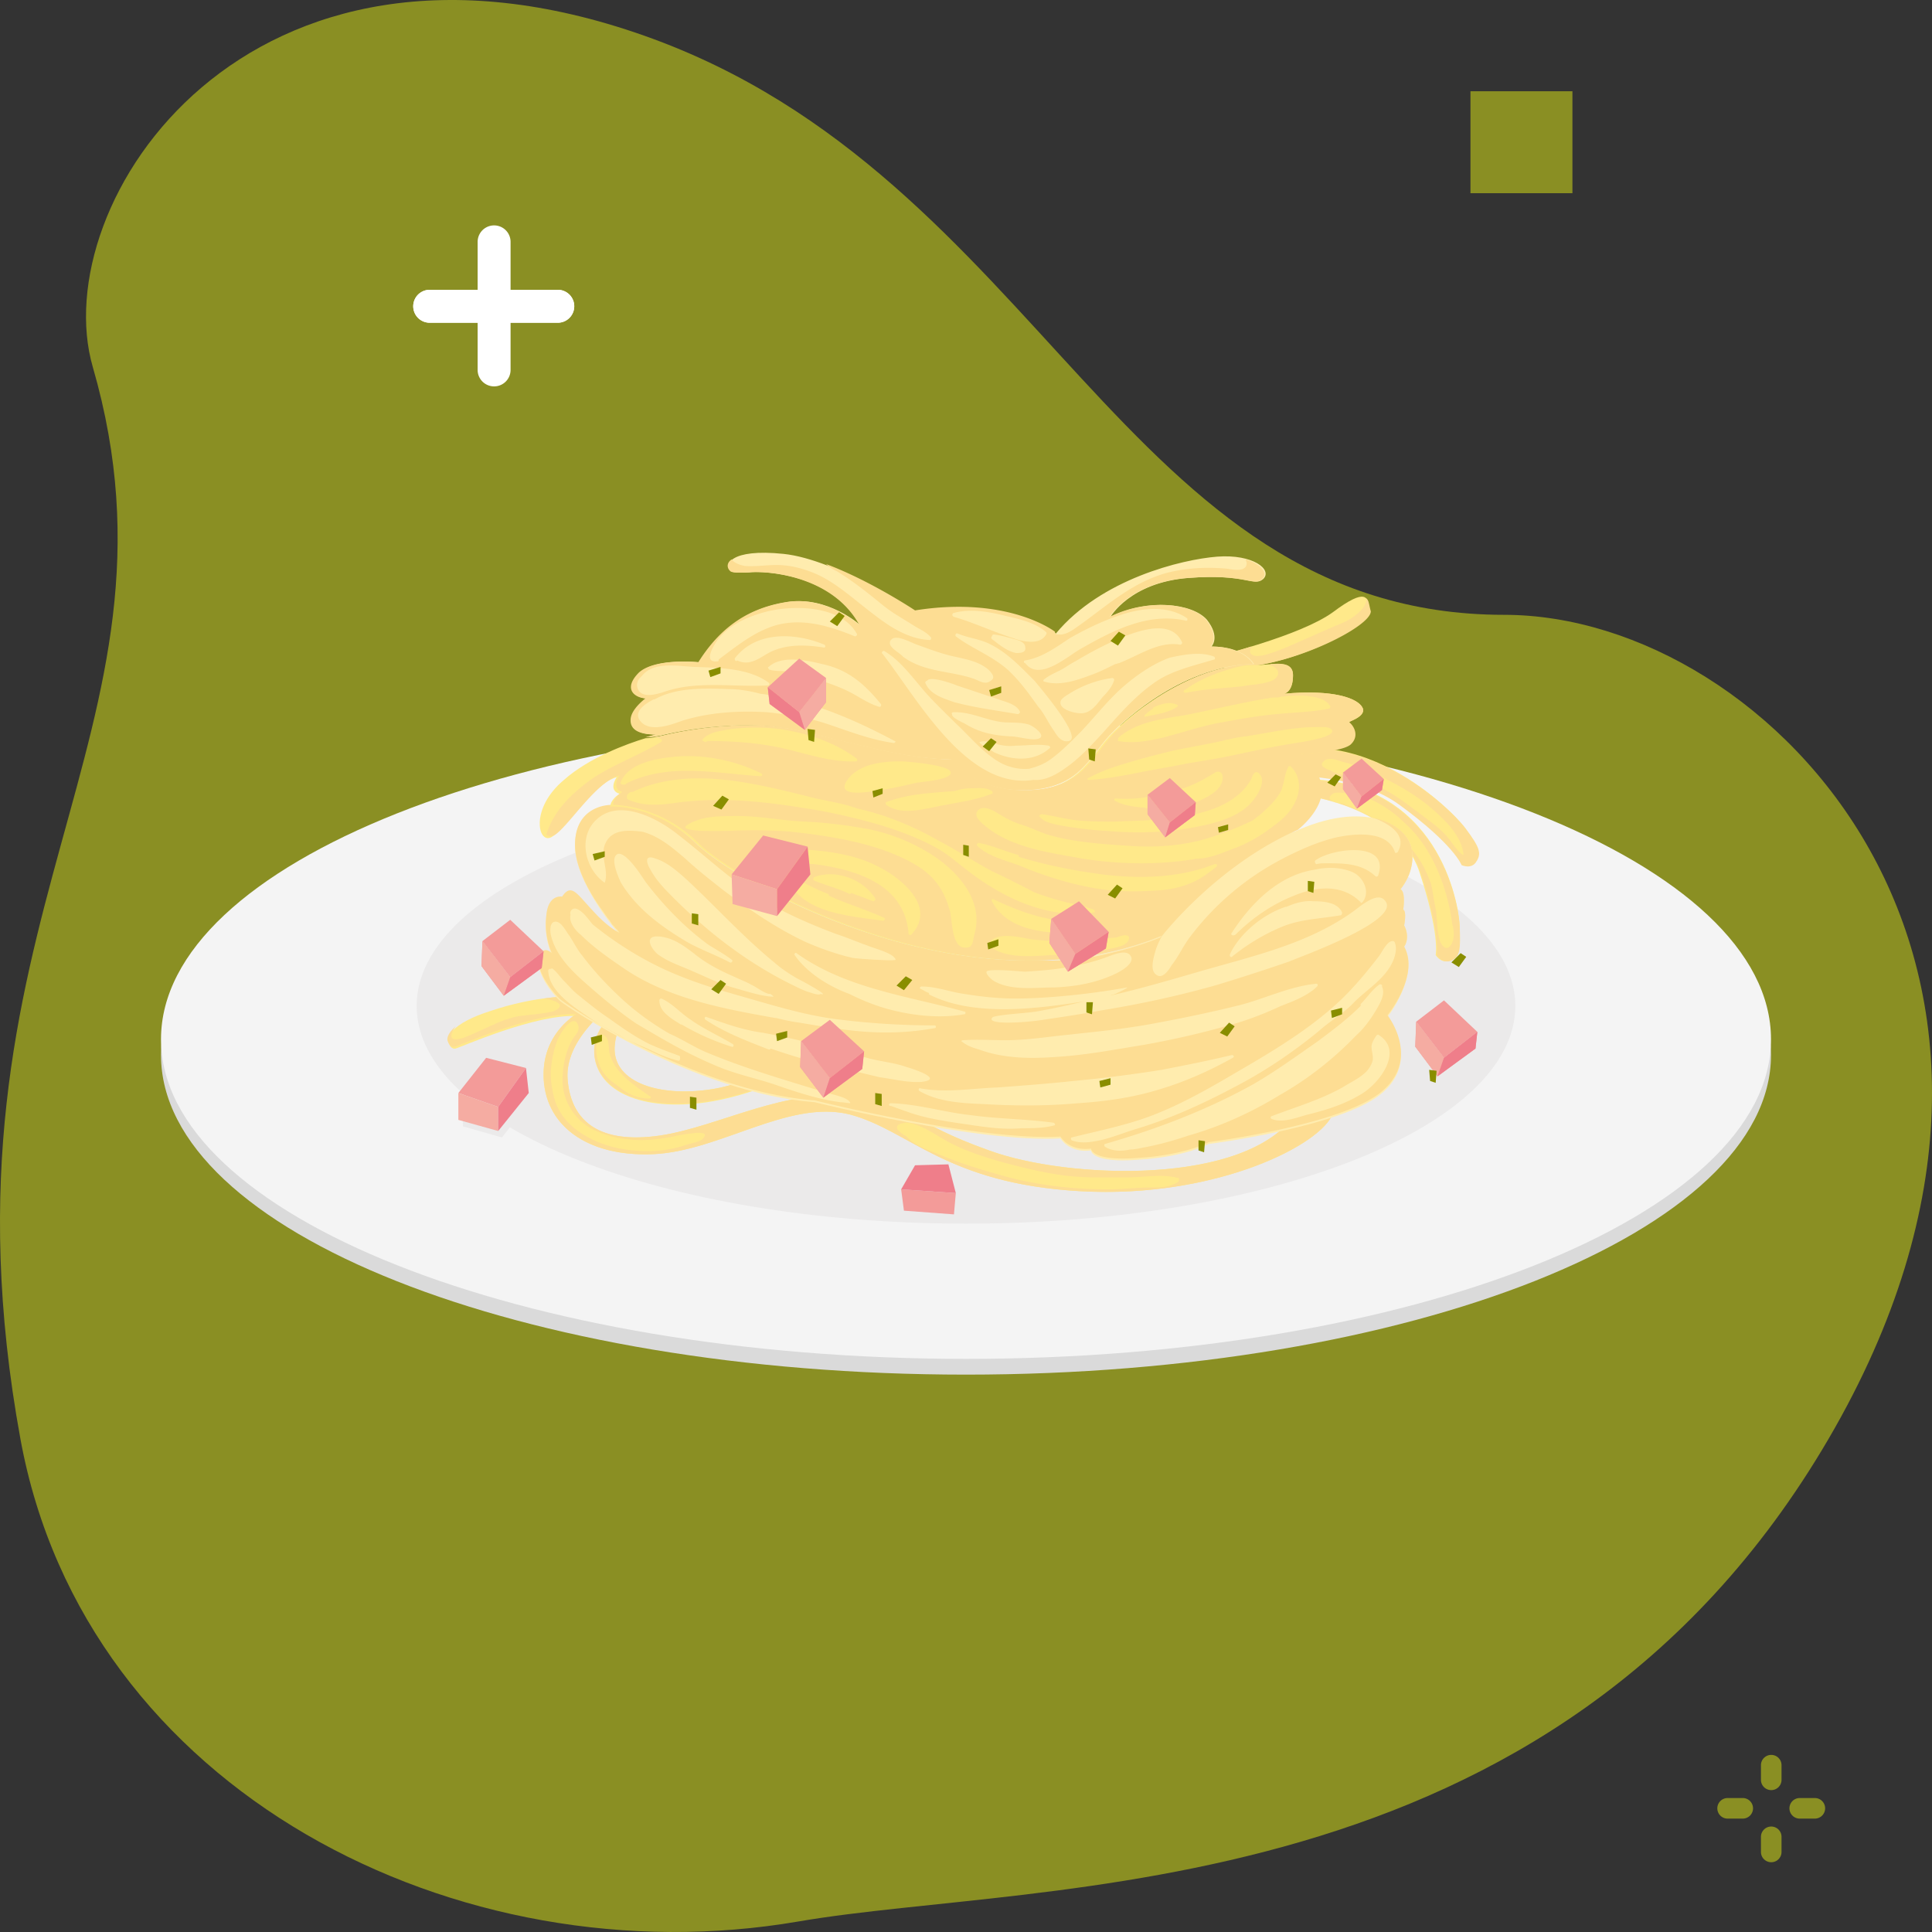<svg width="360" height="360" fill="none" xmlns="http://www.w3.org/2000/svg"><rect width="100%" height="100%" fill="#333333" stroke="none"/><path fill="#8A8F23" d="M274 17h19v19h-19zM17.293 68.397C37.04 136.63-13.904 171.255 3.807 268.133c12.02 65.746 81.68 100.793 144.977 89.905 45.585-7.841 140.511-1.944 191.927-89.905 51.416-87.962-10.776-153.569-60.437-153.569-70.803 0-85.974-81.644-160.148-107.886C45.952-19.565 8.481 37.945 17.293 68.397z"/><path d="M330 196.591c0 32.797-67.146 59.551-150 59.551S30 229.56 30 196.591c0-32.796 67.146-59.551 150-59.551 82.854.173 150 26.755 150 59.551z" fill="#DADADA"/><path d="M330 193.657c0 32.796-67.146 59.551-150 59.551S30 226.453 30 193.657c0-32.797 67.146-59.552 150-59.552s150 26.755 150 59.552z" fill="#F4F4F4"/><path d="M282.359 187.443c0 22.439-45.743 40.564-102.359 40.564-56.445 0-102.36-18.125-102.36-40.564 0-22.44 45.743-40.564 102.36-40.564 56.616 0 102.359 18.297 102.359 40.564z" fill="#EBEAEA"/><path d="M261.3 187.616c-3.452 1.726-6.904 3.279-10.357 4.315-7.767 2.416-16.053 3.279-24.338 3.452-8.285.173-16.743 0-25.029 0-9.148 0-18.124-.345-27.1-1.208-15.362-1.381-30.552-5.006-45.052-10.357-8.803-3.28-18.642-7.768-25.028-15.017-.691.345-1.554 1.035-1.899 3.279-.518 4.143 1.036 7.078 1.036 7.078s-.864-.864-1.554-.518v-.346l-6.214-5.696-5.351 3.97v4.661l4.143 5.351 6.559-4.833c.518 1.898 1.899 3.797 2.934 5.005-2.244.173-6.559.864-11.737 2.417-4.488 1.381-6.732 2.934-7.595 4.143l-.173.172s0 .173-.172.173c0 0 0 .173-.173.173-.173.172-.173.345-.173.517v1.036s.346 1.036 1.209.863c.863-.172 14.326-6.214 22.094-6.041-2.417 1.898-5.524 5.351-5.524 10.874 0 9.321 7.941 15.363 20.369 14.845 12.428-.518 25.201-10.184 36.593-7.422 11.22 2.934 17.952 12.945 43.153 14.326 23.476 1.209 42.463-7.422 46.261-13.291 3.797-1.208 7.249-2.762 9.493-4.488 7.595-6.214 1.208-14.326 1.208-14.326s1.381-1.036 2.417-3.107zm-146.03 8.112c0-.518.173-.863.173-1.208 5.523 3.107 12.946 6.559 20.886 8.976-1.036.345-2.072.518-3.107.69-10.184 1.381-18.815-1.553-17.952-8.458zm8.458 17.089c-10.874 1.553-16.398-2.417-17.088-10.357-.346-4.143 2.071-7.94 4.487-10.529.518.345 1.036.518 1.554.863-.345.518-.518.863-.69 1.381l-1.209.345.173 1.208.518-.172c-.173.69-.173 1.553 0 2.416.69 5.696 7.422 9.494 17.779 8.803v.691l1.208.345v-1.208c.69 0 1.208-.173 1.899-.173 1.553-.172 2.934-.518 4.315-.863 0 .518.345.518.691.518.863-.173 1.553-.69 2.071-1.381.345 0 .518-.173.863-.173a61.703 61.703 0 007.767 1.554c-8.458 1.899-16.916 5.696-24.338 6.732zm61.45 2.934c-4.833-1.726-7.94-3.107-10.184-4.315 8.285 1.381 16.916 2.417 23.303 2.071 0 0 1.553 2.762 5.696 2.244 0 0 0 2.417 8.803 1.726 5.524-.345 9.321-1.38 11.392-2.071v.173l1.209.345v-1.036c.345-.172.518-.345.518-.345s5.868-.69 12.773-2.244c-12.428 9.666-40.564 8.113-53.51 3.452z" fill="#EBEAEA"/><path d="M171.368 218.34l-2.589 4.488.346 3.797 9.321.863.345-3.97-1.381-5.351-6.042.173zm-80.091-20.195l-5.178 6.731.172 5.006 7.25 2.072 5.696-7.25-.345-4.488-7.595-2.071zm173.302-6.56v4.661l3.28 4.315h-.691v1.899l1.209.518v-1.726l.345.517 6.904-5.178.518-3.28-6.214-5.696-5.351 3.97zm9.322-12.255l-1.036-.69-1.726 1.726.518.345c.863-.345 1.553-.863 2.244-1.381z" fill="#EBEAEA"/><path d="M226.26 122.368s15.881-3.797 22.095-8.285c6.214-4.661 6.732-2.934 6.732-.173 0 2.762-13.292 9.667-23.476 10.357-10.184.863-5.351-1.899-5.351-1.899zm17.088 25.892s16.916 2.072 21.059 13.982c3.97 11.91 3.107 15.708 3.107 15.708s1.036 1.726 2.762 1.035c1.726-.69 1.726-1.898 1.726-6.386-.173-4.316-3.97-27.1-28.826-27.446l.172 3.107z" fill="#FFE98A"/><path d="M232.474 144.635s18.297-2.244 28.309 5.178c10.184 7.423 11.565 11.22 11.565 11.22s1.898.863 2.761-.69c.863-1.554.346-2.589-2.244-6.214-2.589-3.453-22.784-23.821-43.498-10.012l3.107.518z" fill="#FFE98A"/><path d="M254.569 111.493c.172 1.036-.691 2.072-1.726 2.935-1.209 1.035-2.762 1.726-4.143 2.244-2.417 1.035-4.661 2.071-7.077 3.107-1.899.863-3.97 1.726-5.869 2.244-.863.172-2.244.517-2.762-.346-.172-.345 0-.69.173-1.208a101.427 101.427 0 01-6.732 1.899s-4.833 2.589 5.524 1.898c10.184-.863 23.475-7.594 23.475-10.356-.345-1.209-.345-2.072-.863-2.417zm17.434 61.278c-.173-4.316-3.97-27.101-28.826-27.446l.345 2.935s16.916 2.071 21.059 13.981c3.97 11.91 3.107 15.708 3.107 15.708s1.035 1.726 2.761 1.036c1.554-.691 1.727-1.899 1.554-6.214zm-1.899 3.624c-.69.691-1.381-.172-1.726-.863-.69-2.071-.518-4.142-.863-6.214-.345-1.553-.518-3.107-.863-4.66-.863-2.244-1.899-4.488-3.452-6.214-3.452-4.143-7.94-6.732-12.774-8.631-.69-.172-1.726-.172-2.416-.69-.691-.518.173-1.209.69-1.381 1.381-.173 2.935.172 4.143.518 1.036.172 2.244.517 3.28 1.035a21.487 21.487 0 015.523 3.97c5.351 4.661 8.113 12.428 8.976 18.988.345 1.035.518 3.107-.518 4.142z" fill="#FDDD93"/><path d="M273.038 154.302c-2.589-3.453-22.785-23.821-43.498-10.012l2.934.518s18.297-2.244 28.309 5.178c10.184 7.423 11.565 11.22 11.565 11.22s1.899.863 2.762-.69c1.035-1.554.517-2.762-2.072-6.214zm-.69 4.833c-1.036-.863-1.726-2.072-2.589-3.107-1.036-1.209-2.244-2.244-3.453-3.107-2.761-2.072-5.523-4.316-8.458-5.869-2.416-1.208-4.833-2.071-7.422-2.589-.69-.173-1.726-.346-2.416-.863-1.209-.346-2.244-1.036-1.381-1.727.863-.863 2.244-.345 3.279 0 2.072.518 3.97 1.209 5.869 2.072 3.97 1.899 7.94 3.97 11.22 6.904 2.416 2.072 5.351 5.006 5.696 8.286.173.172-.173.172-.345 0z" fill="#FDDD93"/><path d="M110.783 196.937c.863 6.387 8.63 10.184 20.886 8.458 6.732-1.036 13.291-3.625 17.606-5.869l-4.143-1.208c-3.452 1.899-7.94 3.97-12.6 4.66-10.184 1.554-18.815-1.553-17.952-8.458.173-1.898 1.036-3.624 1.899-5.005l-2.071-.691c-1.899 1.554-4.143 4.143-3.625 8.113z" fill="#FFE98A"/><path d="M241.45 207.466c-9.148 13.636-42.635 12.255-57.134 6.904-15.018-5.351-12.774-7.767-25.029-9.839-12.083-2.244-25.547 5.524-36.421 7.077-10.875 1.554-16.399-2.416-17.089-10.356-.518-5.697 4.143-10.53 6.904-12.946l-2.934-.691s-8.458 3.28-8.458 12.601c0 9.321 7.94 15.362 20.368 14.845 12.428-.518 25.202-10.185 36.594-7.423 11.22 2.935 17.952 12.946 43.153 14.327 25.029 1.381 44.879-8.631 46.951-14.499h-6.905z" fill="#FFE98A"/><path d="M105.259 185.717s-5.869 0-13.636 2.589c-7.768 2.417-8.631 5.178-7.94 6.214 0 0 .345 1.036 1.208.863.863-.173 15.017-6.559 22.784-6.041 0 0 1.899.345 1.899-.863-.172-1.209-4.315-2.762-4.315-2.762z" fill="#FFE98A"/><path d="M145.132 198.318c-3.452 1.899-7.94 3.97-12.6 4.66-10.184 1.554-18.815-1.553-17.952-8.458.173-1.898 1.036-3.624 1.899-5.005l-2.072-.691c-1.726 1.381-3.97 4.143-3.624 7.94.863 6.387 8.63 10.184 20.886 8.458 6.732-1.035 13.291-3.624 17.606-5.868l-4.143-1.036zm-24.165 6.387c-2.244 0-4.143-.864-5.869-2.417-.863-.518-1.726-1.208-2.417-2.071-1.381-1.727-2.071-4.834-1.208-6.905.345-.69.863-.69 1.381-.172.69.69.518 2.071.69 2.934.863 3.797 4.488 6.041 7.423 8.113.518.172.345.518 0 .518z" fill="#FDDD93"/><path d="M241.45 207.466c-9.148 13.636-42.635 12.255-57.134 6.904-15.018-5.351-12.774-7.767-25.029-9.839-12.083-2.244-25.547 5.524-36.421 7.077-10.875 1.554-16.399-2.416-17.089-10.356-.518-5.697 4.143-10.53 6.904-12.946l-2.934-.691s-8.458 3.28-8.458 12.601c0 9.321 7.94 15.362 20.368 14.845 12.428-.518 25.202-10.185 36.594-7.423 11.22 2.935 17.952 12.946 43.153 14.327 25.029 1.381 44.879-8.631 46.951-14.499h-6.905zm-110.126 4.142c0 .173-.173.173-.173.346-.518.863-2.417 1.035-3.28 1.38a22.898 22.898 0 01-9.666 1.036c-5.696-.345-13.118-3.452-14.845-9.494-.517-1.726-.863-3.97-.69-5.696.173-1.898.518-3.625 1.208-5.351.173-.69 2.762-5.178 3.798-2.934.345.69 0 1.553-.518 2.071-1.899 2.589-2.589 6.732-2.244 9.666.518 3.625 2.934 6.732 6.214 8.113a18.372 18.372 0 006.041 1.554c2.762.345 5.524 0 8.286-.518 1.381-.345 2.762-.518 4.315-.691.691 0 1.726 0 1.554.518zm88.204 8.631c-1.553 1.036-3.452 1.036-5.178 1.036-2.589 0-5.178.345-7.767.345-6.387 0-12.601-.691-18.643-2.244-4.488-1.208-8.975-2.589-13.118-4.315-1.554-.691-4.488-1.554-5.869-3.28-.69-.345-1.381-.863-1.726-1.381-.518-1.036 1.381-1.208 1.899-1.208 2.416.345 4.66 1.898 6.732 3.107 3.279 1.899 6.904 3.107 10.529 4.142 3.797 1.036 7.94 2.072 11.91 2.59 3.97.517 7.94.345 11.91.345 3.107 0 6.387-.691 9.494.172 0 .173 0 .518-.173.691z" fill="#FDDD93"/><path d="M105.259 185.717s-1.554 0-3.97.345c1.035.173 2.071.345 2.762.863.863.691-.518 1.381-1.036 1.554-1.554.345-3.28.517-4.833.69-2.417.173-4.316.863-6.56 1.899-1.208.518-2.589 1.208-3.797 1.726-.863.345-1.899.863-2.934.863-1.209 0-.863-1.208 0-2.417-1.554 1.381-1.727 2.417-1.381 2.935 0 0 .345 1.035 1.208.863.863-.173 15.017-6.559 22.785-6.042 0 0 1.899.346 1.899-.863 0-.863-4.143-2.416-4.143-2.416z" fill="#FDDD93"/><path d="M261.645 176.396s1.208-1.554 0-3.97c0 0 .518-2.59-.173-2.935 0 0 .518-3.28-.518-3.797 0 0 2.935-3.28 2.072-7.595-.863-4.316-8.631-9.321-22.267-2.935 0 0 .172-.172.518-.345-15.018 6.559-25.202 19.678-25.202 19.678-35.903 14.845-79.401-10.012-86.478-17.261-7.25-7.25-15.881-7.077-15.881-7.077s-6.386 0-6.559 7.077c-.345 7.077 8.285 16.916 8.285 16.916s-2.071-.863-5.005-4.143c-2.935-3.107-3.97-5.178-5.697-2.589 0 0-2.589-.518-2.934 3.452-.518 3.97 1.036 7.077 1.036 7.077s-1.726-1.726-2.417.863c-.518 2.762 2.762 6.559 3.798 7.595 1.035 1.036 25.201 17.261 47.641 18.987 0 0 30.379 7.595 45.742 6.732 0 0 1.553 2.762 5.696 2.244 0 0 0 2.417 8.803 1.726 8.803-.517 13.119-2.934 13.119-2.934s24.511-3.107 32.106-9.321c7.595-6.214 1.208-14.327 1.208-14.327s6.041-7.767 3.107-13.118z" fill="#FFECAE"/><path d="M261.645 176.395s1.208-1.553 0-3.97c0 0 .518-2.589-.173-2.934 0 0 .518-3.28-.518-3.798 0 0 2.935-3.279 2.072-7.595-.518-2.416-2.935-4.833-7.077-5.696 2.762 1.036 6.386 3.107 4.488 6.387-.173.173-.518.173-.518 0-1.381-4.143-7.595-3.452-10.875-2.762-3.625.863-7.077 2.417-10.356 4.143a50.93 50.93 0 00-16.744 14.154c-1.381 1.726-2.244 3.797-3.625 5.524-.518.863-1.726 2.761-2.934 1.726-1.208-.863-.345-3.453 0-4.661.345-1.035.863-2.071 1.381-2.934-.345.345-.518.69-.518.69-4.661 1.899-9.494 3.107-14.327 3.97-.345 0-.69.173-1.036.173h-.517c-.346 0-.691 0-.863.173h-6.732c-29.517.345-57.48-16.226-63.176-21.922-7.25-7.25-15.881-7.077-15.881-7.077s-6.386 0-6.559 7.077c-.173 4.315 2.762 9.493 5.351 12.946.518.863 1.208 1.553 1.554 2.244l.172.172.173.173.172.173s0 .172.173.172c0 0 0 .173.173.173.345.518.517.69.517.69s-2.071-.863-5.005-4.143c-2.935-3.107-3.97-5.178-5.697-2.589 0 0-2.589-.518-2.934 3.453-.518 3.97 1.036 7.077 1.036 7.077s-1.726-1.726-2.417.863c-.518 2.762 2.762 6.559 3.798 7.595 1.035 1.035 25.201 17.261 47.641 18.987 0 0 30.379 7.595 45.742 6.732 0 0 1.553 2.762 5.696 2.244 0 0 0 2.416 8.803 1.726 8.803-.518 13.119-2.934 13.119-2.934s24.511-3.107 32.106-9.322c7.595-6.214 1.208-14.326 1.208-14.326s6.041-7.423 3.107-12.774zm-16.571-16.053c2.935-2.244 13.982-3.797 11.738 2.762 0 .173-.345.345-.518.173-2.589-2.417-5.869-2.417-9.148-2.417-.691 0-1.209 0-1.899.173-.173-.173-.345-.518-.173-.691zm-15.535 13.464c3.452-5.351 8.631-10.702 15.363-11.737 2.244-.518 4.66-.518 6.904.345 2.244.863 3.625 3.797 2.071 5.696-.172.173-.345.173-.345 0-3.452-3.452-8.285-2.934-12.428-1.208-3.97 1.553-7.767 4.142-10.874 7.249-.518.346-1.036 0-.691-.345zm-.345 3.97c1.899-3.97 6.214-7.422 10.357-8.803h.172c1.554-.69 3.28-1.208 5.006-1.036 1.899 0 4.488.173 5.351 2.072 0 .172 0 .345-.173.518-3.797.69-7.595.69-11.219 2.244-3.28 1.38-6.387 3.279-9.149 5.523-.173.173-.518-.173-.345-.518zm-45.052 3.107c1.381-.345 6.387.173 6.905.173 2.589-.173 5.351-.345 7.94-.863a38.25 38.25 0 006.386-1.554c1.209-.345 4.143-1.898 5.179-.69 1.208 1.381-1.554 2.934-2.589 3.452-3.625 1.726-7.423 2.417-11.393 2.589-3.625 0-8.113.691-11.392-1.208-.345-.173-2.072-1.726-1.036-1.899zm-12.428 2.935c2.762 0 5.351 1.035 7.94 1.381 3.107.517 6.387.863 9.494.863 6.041 0 14.327-.863 20.886-2.072.345 0-2.417 1.381-2.762 1.381-.173 0-.345.173-.518.173 5.351-1.208 10.702-2.762 16.053-4.315 10.012-2.935 20.714-5.179 29.344-11.393 1.209-.863 4.488-3.797 5.869-2.071 3.452 3.625-15.362 10.356-17.779 11.392-4.488 1.554-8.803 2.935-13.291 4.315-7.25 2.072-14.5 3.625-21.922 4.834-3.625.69-7.25 1.208-10.702 1.726-3.107.518-11.047 1.035-9.321-.518 1.554-.518 6.042-.691 8.113-1.036 3.107-.518 6.041-1.208 8.976-1.899-8.803 1.381-20.541 2.935-28.826-1.208-.173 0-.173-.172-.173-.345-.518-.173-1.036-.518-1.726-.863 0 .173 0-.345.345-.345zm-46.951-17.262c-1.38-1.38-2.589-2.761-3.452-4.315-.863-1.381-1.381-3.107.863-2.244 2.244.691 4.316 2.589 6.042 4.143 5.351 5.006 10.356 10.529 16.053 15.19 1.381 1.208 2.934 2.244 4.488 3.107 1.38.69 6.041 3.279 4.142 2.762-.345.345-1.553-.173-2.244-.346-1.035-.345-2.071-.863-3.107-1.381-8.458-4.142-16.225-10.184-22.785-16.916zm19.333 19.16c-2.071 0-5.696-1.208-7.595-1.726-2.416-.69-4.833-1.898-7.25-2.934-2.244-1.036-4.66-1.726-6.731-3.28-1.209-1.035-2.59-3.452.172-3.279 2.935.172 5.179 2.071 7.422 3.797 2.072 1.554 4.488 2.762 6.905 3.798 1.036.517 2.071.863 2.934 1.38.863.346 2.59 1.727 3.453 1.727 0-.173.863.517.69.517zm3.97-7.767c-.172-.173.173-.518.345-.345 9.149 6.559 20.541 7.94 31.243 10.874.345 0 .345.518 0 .518-4.833.863-10.357.173-15.017-1.208-2.244-.691-4.315-1.554-6.387-2.589-3.797-1.381-7.94-3.97-10.184-7.25zm31.416 15.88c2.589-.172 5.351 0 7.94 0 2.934 0 5.696-.345 8.63-.69 6.042-.691 12.083-1.209 17.952-2.244 5.696-1.036 11.565-2.244 17.089-3.625 4.66-1.208 9.148-3.452 14.154-3.97.345 0 .345.345.172.518-1.726 1.726-4.488 2.761-6.731 3.625-2.59 1.208-5.179 2.244-7.941 3.107a162.176 162.176 0 01-17.606 4.142c-5.351.863-10.702 1.899-16.226 2.244-4.833.345-9.839.345-14.499-1.381-1.208-.345-2.244-.69-3.28-1.553-.172.172 0-.173.346-.173zm-66.629-36.766c-1.208 2.416.691 5.006-.172 7.422-3.625-2.416-5.179-8.63-1.381-11.91 4.315-3.798 11.392 0 15.017 2.934 6.041 4.661 10.875 9.494 17.434 13.119 3.797 2.071 7.767 3.797 11.91 5.351 2.071.69 4.143 1.553 6.041 2.244 1.209.518 4.834 1.381 5.179 2.589.172.345-7.422-.173-8.113-.345-2.934-.691-5.869-1.726-8.631-2.935-5.523-2.589-10.529-6.041-15.362-9.666-2.417-1.899-4.833-3.797-7.077-5.869-2.417-2.071-4.833-4.142-7.94-5.006-2.589-.345-5.696-.517-6.905 2.072zm2.244 2.071s.173 0 0 0c1.554-.518 4.488 4.143 5.179 5.179 3.279 4.315 7.249 8.458 11.737 11.737 1.381.863 2.935 1.726 4.315 2.762.346.173.001.69-.345.518-2.589-1.381-5.523-2.417-7.94-3.798-4.66-2.761-9.494-6.214-12.428-11.219-.345-.864-2.071-4.488-.518-5.179zm-7.767 10.184c1.208.345 2.244 1.899 3.107 2.935 3.625 2.934 7.595 5.523 11.737 7.595 5.179 2.589 10.702 4.315 16.226 5.868 6.041 1.727 12.083 3.625 18.469 4.316 5.697.69 11.393 1.035 17.262 1.035.345 0 .345.518 0 .518-9.667 1.726-16.916.345-25.202-1.035-1.381-.173-2.934-.518-4.315-.863h-.173c-9.666-1.727-20.023-3.625-28.308-9.322-2.762-1.898-5.524-3.797-7.94-6.214-.518-.345-2.244-2.071-1.899-3.624v-.173c-.173-.518.345-1.208 1.036-1.036zm21.404 20.714c2.416 1.726 5.178 2.934 7.767 4.488.345.172.173.69-.173.517a45.115 45.115 0 01-9.321-4.142h-.172c-1.554-1.036-3.97-2.244-3.97-4.488a.37.37 0 01.345-.345c2.071.863 3.625 2.761 5.524 3.97zm-2.417 7.595c-2.071-.518-3.97-1.381-5.696-2.244-3.798-1.554-7.423-3.453-10.702-5.696-2.762-1.899-7.595-4.834-7.768-8.804 0-.172.173-.345.346-.345h.172s.173-.173.345 0c.863.691 1.381 1.554 2.072 2.244.863.863 1.553 1.726 2.416 2.417 1.899 1.553 3.798 3.107 5.869 4.488 2.417 1.726 4.833 3.452 7.595 4.833 1.899.863 3.797 1.553 5.696 2.244.173.517 0 1.035-.345.863zm30.38 7.767c-4.143-.518-8.286-1.899-12.256-3.279-3.625-1.209-6.386-1.727-10.011-3.107-6.387-2.59-10.875-5.351-15.881-8.286-3.279-2.244-6.386-4.833-9.321-7.422-2.761-2.417-5.696-5.351-6.559-8.976-.172-.69-.345-2.589.863-2.589 1.036 0 1.899 1.726 2.417 2.416.863 1.209 1.553 2.762 2.589 3.97 2.071 2.762 4.488 5.351 7.077 7.768 2.762 2.589 5.869 4.833 9.148 6.732 2.417 1.036 4.661 2.589 7.25 3.625 7.077 2.934 14.327 5.006 21.577 7.249 1.035.346 3.97.864 4.66 1.727.173.172.173.172.173.345-.345 0-1.208-.173-1.726-.173zm-3.625-7.25c-3.28-.69-6.387-1.726-9.494-2.761 0 .172-.172.172-.345.172-3.97-1.553-8.113-3.107-11.738-5.523-.345-.173-.172-.691.173-.518 3.452 1.208 6.732 2.416 10.529 2.934 6.56 1.209 12.946 2.935 19.333 4.661 2.416.69 5.006.863 7.422 1.726 1.208.345 7.077 2.244 2.762 2.762-2.589.172-5.178-.518-7.768-.863l-10.874-2.59zm43.326 11.566c-1.899.517-3.971.517-6.042.517-3.797.346-7.595-.345-11.22-.863-3.452-.518-6.904-1.035-10.184-2.244-1.035-.345-1.899-.69-2.934-1.035h-.173c-.345-.173-.172-.518.173-.518 5.178.172 10.011 1.726 15.017 2.244 5.006.69 10.184.69 15.19 1.381.345 0 .518.518.173.518zm-12.946-3.971c-3.97-.172-8.458-.345-12.083-2.416-.345-.173-.173-.691.172-.518 4.661.863 9.667 0 14.327-.173 4.661-.345 9.321-.69 14.154-1.208a250.287 250.287 0 0016.399-2.071c4.487-.863 8.803-1.726 13.118-2.762.345 0 .518.345.173.518-4.316 2.416-8.976 4.488-13.637 5.869-5.005 1.553-10.011 2.244-15.19 2.589-5.696.518-11.565.518-17.433.172zm37.974 5.869c-2.589.863-5.005 1.554-7.595 2.072-1.035.172-2.244.517-3.279.517-1.554.346-3.28.346-4.661-.517-.172-.173-.172-.518 0-.518 9.666-2.762 19.16-6.387 27.791-11.22 4.142-2.417 7.94-5.178 11.91-7.94 2.762-2.072 5.524-4.143 7.94-6.559v-.346c1.208-1.208 2.072-2.589 3.452-3.625.173-.172.691 0 .518.346.691 1.381-.345 3.107-1.035 4.315-1.036 1.726-2.244 3.452-3.798 4.833-4.143 4.315-8.976 8.113-14.154 11.047-5.351 3.28-11.047 5.869-17.089 7.595zm32.279-7.767c-3.107 1.898-6.387 2.934-9.839 3.797-2.071.518-4.833 1.726-6.905.863-.345-.172-.172-.518 0-.518 4.488-1.726 9.321-3.107 13.464-5.523 1.381-.863 2.935-1.554 4.143-2.762.518-.518 1.036-1.381 1.208-2.071.173-1.036-.345-2.072-.172-2.935.172-.69.517-1.208.863-1.726.172-.172.345-.172.345-.172 4.833 2.934.345 8.975-3.107 11.047zm6.041-25.202c-1.381 3.625-4.833 5.524-7.422 8.113-1.726 1.899-4.661 3.625-6.559 5.351-4.834 3.97-10.184 7.595-15.881 10.529-5.869 3.107-11.91 5.869-18.297 7.768-2.244.69-4.315 1.553-6.559 2.071-1.726.346-3.625.691-5.351 0-.172-.172-.172-.518 0-.518 5.524-1.38 11.047-2.416 16.398-4.66 5.006-2.071 9.839-4.833 14.5-7.595 6.559-3.797 13.463-7.94 18.987-13.119 2.589-2.416 5.178-5.523 7.422-8.458.518-.69 1.554-2.934 2.59-2.761.172 0 .345.172.345.345.345.863.172 1.899-.173 2.934z" fill="#FDDD93"/><path d="M129.597 157.063c7.25 7.25 50.748 32.106 86.479 17.261 0 0 10.184-13.118 25.201-19.677 1.553-1.209 5.869-5.351 4.143-9.494-1.727-4.488-3.453-4.661-3.798-4.661.691 0 7.768-.345 9.494-1.726 1.726-1.553.69-3.452-.173-4.142 0 0 3.798-1.036 2.935-2.762s-5.351-3.452-14.672-2.589c0 0 1.726-.173 1.726-3.453 0-3.279-4.661-1.726-7.423-1.898-12.428.172-23.82 9.839-27.272 13.809-3.453 3.97-5.524 9.321-15.018 9.666-9.493.345-13.981-5.696-13.981-5.696-8.631-.173-16.226-2.762-28.309-5.351-12.082-2.762-25.891.863-25.891.863-1.036.172-2.072.345-2.762.345-3.452 1.036-10.53 3.625-15.19 7.768-6.387 5.351-4.833 11.91-2.417 10.702 2.417-1.209 7.768-10.012 12.256-11.22 0 0-1.726 2.416.518 3.107 0 0-1.726 1.035-1.726 2.416 0-.172 8.63-.345 15.88 6.732z" fill="#FFE98A"/><path d="M253.878 131.861c-.863-1.726-5.351-3.452-14.672-2.589 0 0 1.726-.173 1.726-3.452 0-2.244-2.071-2.244-4.143-2.072l-.172.173c.518.173.863.345 1.208.691.863.863 0 1.898-.863 2.243-1.726.691-3.797.691-5.524 1.036-3.452.345-7.077.518-10.529 1.208-.345 0-.518-.345-.173-.517 3.625-2.59 7.941-3.97 12.256-4.834-12.083.518-22.957 10.012-26.237 13.809-3.452 3.971-5.524 9.321-15.017 9.667-9.494.345-13.982-5.696-13.982-5.696-8.631-.173-16.226-2.762-28.308-5.351-12.083-2.762-25.892.863-25.892.863-.863.172-1.554.345-2.244.345.69 0 1.381 0 1.899.345.172.173.172.345 0 .518-4.316 2.589-8.804 4.143-12.946 6.904-3.798 2.762-7.077 5.869-8.458 10.357.345.345.863.345 1.381.173 2.416-1.209 7.767-10.012 12.255-11.22 0 0-1.726 2.416.518 3.107 0 0-1.726 1.036-1.726 2.417 0 0 8.63-.173 15.88 7.077 7.25 7.249 50.748 32.105 86.479 17.261 0 0 10.184-13.119 25.201-19.678 1.554-1.208 5.869-5.351 4.143-9.494-1.726-4.488-3.452-4.66-3.798-4.66.691 0 7.768-.345 9.494-1.726 1.726-1.554.69-3.453-.173-4.143-.345-.173 3.28-1.208 2.417-2.762zm-40.564 1.381c.518-.518 1.036-.863 1.554-1.208v-.173c1.381-.69 3.107-1.208 4.488-.518.172 0 .172.346 0 .346-1.727 1.208-3.971 1.381-6.042 1.898 0 .173-.172-.172 0-.345zm-4.833 4.143c3.452-2.935 8.285-3.452 12.428-4.143 5.178-1.036 10.184-2.244 15.19-3.107h.173c.517-.173 1.208-.172 1.726-.172.345 0 .69-.173.863-.173h.172c1.209-.173 2.59-.173 3.798-.173 1.726.173 3.97.346 5.006 1.899.172.173 0 .345-.173.518-3.28.69-6.559.69-9.839 1.036-3.797.345-7.422 1.035-11.22 1.726-3.279.69-6.386 1.726-9.666 2.589-2.934.69-5.696 1.208-8.631.69 0-.172 0-.518.173-.69zm-.69 11.392s.172-.172 0 0c4.315.345 7.94-.518 12.082-1.726 2.072-.518 4.316-1.726 6.56-3.107.517-.345 1.553-.173 1.381 1.208-.173 1.726-1.899 2.762-2.762 3.28-1.554.863-3.28 1.554-5.006 1.899-2.244.518-4.661.518-6.904.172-1.727-.172-3.798-.345-5.524-1.381 0 .173 0-.345.173-.345zm-13.637 2.935c2.417.345 4.833 1.035 7.25 1.208 2.071.173 4.315.173 6.387.173 3.624-.173 7.249-.173 10.874-.691 5.351-.69 11.738-2.244 14.5-7.25.345-1.035.863-1.898 1.726-.69.863 1.381-.518 3.625-1.381 4.66-2.244 2.935-6.56 4.143-10.012 4.834-5.696 1.208-11.565 1.38-17.434.863-2.934-.173-5.696-.518-8.63-1.036-1.381-.345-2.935-.518-3.798-1.726 0-.173.346-.345.518-.345zm-12.946-4.834c1.209 0 2.589-.172 3.625.518.173.173.173.518 0 .518-3.625 1.381-7.422 1.726-11.22 2.589-2.761.518-6.041 1.209-8.458-.517-.172-.173-.172-.518 0-.518 3.97-1.554 8.458-1.726 12.774-2.072a10.05 10.05 0 013.279-.518zm-12.946-5.005c2.417.172 9.839.863 8.804 2.416-.691 1.036-5.006 1.381-6.214 1.554-2.244.518-4.488 1.035-6.732 1.381-1.381.172-8.804 1.726-6.214-1.899 2.071-2.934 6.386-3.452 9.666-3.452h.69zm-37.284-4.143c1.208-1.381 3.452-1.553 5.351-1.899a37.566 37.566 0 018.803 0c5.006.691 10.357 2.417 14.5 5.524.172.173.172.518-.173.518-4.66.172-8.976-1.381-13.464-2.417-4.66-1.036-9.321-1.381-14.154-1.381 0 0-.172.173-.345.173s-.345 0-.345-.173c-.346 0-.346-.172-.173-.345zm-14.327 8.285s0 .173 0 0c0 .173-.172.173-.345.173h-.345a.371.371 0 01-.345-.345c1.381-3.625 6.559-4.488 10.011-4.833 5.524-.518 11.393.69 16.226 3.107.345.172.172.518-.173.518-8.285-.518-17.089-2.59-25.029 1.38zm.346 2.935c-.173 0-.173-.345-.173-.345v-.346c.173-.345.345-.517.69-.69h.346c6.559-3.107 13.981-2.934 21.058-1.726 4.143.69 8.286 1.726 12.428 2.762 2.762.69 5.697 1.035 8.458 2.071 5.524 1.208 10.702 3.452 15.535 6.214 3.28 1.726 6.387 3.797 9.667 5.524a155.789 155.789 0 017.595 3.797c1.726.691 3.452 1.208 5.351 1.726 1.898.518 3.97.863 5.868 1.554.173.172.346.518 0 .518-8.803 1.38-17.433-2.935-24.165-8.286-1.554-1.208-2.935-2.416-4.661-3.452-3.625-2.071-7.422-3.452-11.392-4.661-4.315-1.208-8.631-2.244-13.119-2.934-8.458-1.381-16.398-2.244-24.856-1.036-2.589.346-5.696.691-8.63-.69zm86.823 24.338c-6.041 1.036-15.707 1.036-18.987-5.351-.173-.345.173-.518.345-.345 3.28 1.553 6.732 2.934 10.357 3.625 2.762.518 5.696.863 8.458 1.553 0 0 0 .518-.173.518zm-39.355-1.726c-5.869-.863-15.363-1.381-17.607-7.94-.172-.345.173-.518.518-.345 2.244 1.035 4.488 2.416 6.905 3.279.172 0 .172.173.172.346 3.453 1.553 6.905 2.589 10.357 4.142.173.173 0 .518-.345.518zm-12.773-8.113c3.97-1.553 9.148.345 11.392 3.97.173.173-.173.518-.345.518l-4.143-1.553c0 .172-.173.172-.345.172-2.072-1.035-4.315-1.553-6.387-2.416-.518-.173-.345-.518-.172-.691zm18.124 10.702c-.173.173-.518 0-.518-.172-.69-9.149-9.666-11.911-17.434-12.946-4.315-.346-8.63.518-12.946-.173-.172 0-.345-.518 0-.518 4.143-1.726 8.631-2.244 12.946-1.898 3.625.345 7.595 1.035 10.875 2.589 4.66 2.071 12.083 7.767 7.077 13.118zm11.737 0c-.345 1.381-.172 2.589-1.898 2.417-2.244-.173-2.244-4.833-2.589-6.559-1.554-6.042-4.834-8.458-10.53-10.875-5.869-2.417-12.773-3.452-18.987-4.143-3.97-.345-7.94-.345-11.91-.172-.863 0-10.184.345-7.423-1.209 2.762-1.553 5.524-1.553 9.321-1.553 4.143 0 8.286.863 12.428 1.036 3.971.172 7.941.69 11.738 1.38 4.488.863 8.976 2.762 12.773 5.351 4.661 3.28 8.804 8.458 7.077 14.327zm28.827.518c0 .173 0 .345-.173.691-.863 1.38-4.66 1.553-6.214 1.898-2.589.345-5.006.518-7.595.691-3.797.172-8.976.863-12.083-1.726 0 0-.172-.173 0-.346 1.036-2.416 5.869-1.208 7.768-.863 3.97.518 7.94.346 11.737 0 1.381-.172 2.762-.172 4.316-.345.69-.345 2.071-.69 2.244 0zm16.225-13.118c-1.553 1.208-3.107 2.416-5.005 3.107-1.727.69-3.28 1.035-5.179 1.208-4.488.345-8.976.345-13.291-.518-4.488-.863-8.803-2.244-12.946-3.97-2.589-1.036-6.041-1.726-8.113-3.798-.172-.172 0-.517.346-.517 2.589.517 4.833 1.553 7.249 2.244.173 0 .173.172.173.345 5.006 1.553 10.357 2.589 15.535 3.279 6.904.863 14.327.691 20.886-1.898.518-.173.69.345.345.518zm15.19-13.292c-.69 2.417-2.416 4.143-4.315 5.524-2.244 1.726-4.488 3.107-7.077 4.143-2.417.863-4.833 2.071-7.423 2.071-.345 0-.69.173-1.035.173-6.56 1.035-13.637.863-20.196-.173-5.696-1.036-12.601-1.899-17.434-5.524-.863-.69-3.452-2.416-1.898-3.624 1.035-.863 2.934.345 3.797.863 1.381.863 2.762 1.553 4.488 2.071 1.553.518 2.934 1.208 4.488 1.726 4.66 1.381 9.666 1.726 14.672 2.071 4.488.346 8.803.173 13.291-.863 3.452-.863 6.905-2.244 10.184-3.797.518-.345.863-.691 1.381-1.036 1.554-1.381 3.28-2.934 4.143-4.833v-.173c.518-1.38.518-2.761 1.208-3.97 0-.172.345-.172.345-.172 1.726 1.553 1.899 3.797 1.381 5.523zm-1.208-9.666c-3.28.518-6.387 1.208-9.666 1.899-3.107.69-6.214 1.208-9.494 1.726-3.28.69-6.732 1.208-10.012 1.899-2.761.518-5.523 1.035-8.458 1.208-.345 0-.517-.173-.172-.345 2.244-1.209 4.66-2.072 7.077-2.762 2.762-.863 5.523-1.554 8.285-2.244 3.107-.69 6.387-1.208 9.494-1.899 1.381-.345 2.934-.69 4.315-.863h.173c3.279-.518 6.559-1.208 9.839-1.553 1.381-.173 2.934-.173 4.315-.173.518 0 1.381 0 1.726.345 1.726 1.554-6.559 2.589-7.422 2.762z" fill="#FDDD93"/><path d="M149.102 136.177c12.083 2.762 19.678 5.178 28.309 5.351 0 0 4.488 6.041 13.981 5.696 9.494-.345 11.565-5.696 15.018-9.666 3.452-3.97 14.672-13.637 27.272-13.809 0 0-1.726-3.28-7.94-3.28 0 0 1.726-1.726-.863-5.006-2.762-3.107-11.047-3.97-17.952-.517 0 0 3.625-6.387 14.5-7.25 11.047-.863 12.255 1.726 13.981.173 1.726-1.727-1.898-4.661-8.63-4.143-6.56.518-21.577 4.143-30.035 14.327 0 0-8.63-6.732-26.064-3.97 0 0-14.672-9.839-24.684-10.875-10.011-1.036-11.22 2.071-9.666 3.28 0 0 .345.345 3.28.172 2.934-.345 15.535.345 20.713 9.839 0 0-6.041-5.523-13.636-4.315-7.595 1.208-12.601 5.178-16.398 11.22 0 0-7.941-.863-11.048 1.898-2.934 2.935-1.035 4.661 1.209 4.833 0 0-2.59 1.899-2.762 3.798-.173 1.726 1.036 2.934 4.66 2.934 0 0-.69.173-1.898.518.863 0 1.726-.172 2.761-.345 0 0 13.809-3.625 25.892-.863z" fill="#FFECAE"/><path d="M232.128 104.244c0 .173.173.518.173.691 0 1.726-2.589 1.208-3.625 1.035-3.797-.345-7.767-.172-11.565.863-6.041 1.726-10.702 5.869-15.707 9.494-1.036.69-2.59 2.071-4.143 1.899-.518 0-.691-.173-.691-.518 0 0-8.63-6.732-26.064-3.97 0 0-8.285-5.524-16.571-8.631.691.691 1.381 1.036 2.072 1.381 3.107 1.899 5.868 4.143 8.63 6.387 1.726 1.381 3.625 2.416 5.524 3.625 1.035.69 2.416 1.208 3.279 2.244.173.172 0 .517-.172.517-3.97-.172-7.423-2.416-10.53-4.833-3.452-2.589-6.731-5.696-10.529-7.422-2.417-1.036-4.833-1.726-7.595-1.726-1.899 0-3.97.345-5.869.172-.863-.172-1.898-.517-2.416-1.208-1.036.691-.863 1.726-.173 2.244 0 0 .345.345 3.28.173 2.934-.346 15.535.345 20.713 9.839 0 0-6.041-5.524-13.636-4.316-7.595 1.209-12.601 5.179-16.398 11.22 0 0-7.94-.863-11.048 1.899-2.934 2.934-1.035 4.66 1.209 4.833 0 0-2.589 1.899-2.762 3.797-.173 1.727 1.036 2.935 4.661 2.935 0 0-.691.172-1.899.518.863 0 1.726-.173 2.762-.346 0 0 13.809-3.624 25.891-.863 12.083 2.762 19.678 5.179 28.309 5.351 0 0 4.488 6.042 13.981 5.697 9.494-.346 11.565-5.697 15.018-9.667 3.452-3.97 14.672-13.636 27.272-13.809 0 0-1.726-3.279-7.94-3.279 0 0 1.726-1.726-.863-5.006-2.762-3.107-11.047-3.97-17.952-.518 0 0 3.625-6.387 14.5-7.25 11.047-.863 12.255 1.727 13.981.173 1.036-1.036-.172-2.762-3.107-3.625zm-54.545 10.012c2.934-.863 6.214-.346 9.148.345 2.762.69 5.869 1.208 8.113 3.107.173.173.173.173.173.345-1.036 2.244-4.315 1.554-6.214.863-3.798-1.208-7.423-2.934-11.047-3.97 0 0-.173 0-.173-.173-.173 0-.173-.345 0-.517zm26.064 11.392c-2.761 1.036-6.041 2.244-8.975 1.381-.346 0-.346-.345 0-.518.863-.69 1.726-1.036 2.761-1.553 1.036-.518 1.899-1.209 2.935-1.727 2.589-1.553 5.178-2.934 7.94-4.142 3.28-1.381 9.839-3.97 11.91.518.173.172 0 .517-.345.517-3.97-.69-7.768 2.072-11.392 3.453-.173 0-.518.172-.691.172-1.381.691-2.762 1.381-4.143 1.899zm3.971 1.036c-.346 1.208-1.209 2.244-2.072 3.107-1.035 1.208-2.244 3.279-4.315 3.107-1.036 0-3.798-.691-3.625-2.072 0-.69 1.381-1.38 1.899-1.726 2.244-1.381 5.006-2.416 7.767-2.761.173 0 .346.172.346.345zm-8.458 11.392c-1.381.345-2.244-1.036-2.762-1.899-1.036-1.381-1.726-3.107-2.935-4.488-1.726-2.416-3.452-4.833-5.696-6.904-2.934-2.589-6.732-3.97-9.666-6.214-.173-.173 0-.69.345-.518 2.071.863 4.315 1.036 6.214 2.071 3.107 1.554 5.696 4.316 8.113 6.732.69.863 9.148 10.702 6.387 11.22zm-21.577-5.351c2.934-.172 5.524 1.208 8.458 1.726 1.726.345 3.625 0 5.524.518.863.173 3.97 2.417 1.553 2.762-1.381.173-3.452-.518-4.833-.518-3.107-.173-5.696-.69-8.285-2.244-.518-.345-2.762-1.208-2.59-1.899-.172-.172 0-.345.173-.345zm-5.178-5.523c0-.173.172-.346.345-.346.518-1.035 5.178.691 5.523.863l7.768 2.59c1.381.517 3.28.863 3.97 2.244.173.172-.173.517-.345.517-3.97-.69-8.113-1.208-11.91-2.244-1.899-.69-4.488-1.38-5.351-3.624zm10.184 11.047c1.035-.345 2.071.172 2.934.345 1.208.345 2.417.518 3.798.345 2.071 0 3.97-.345 6.041 0 .173 0 .518.345.173.518-2.935 2.589-7.077 2.244-10.357.69-.173-.172-3.107-1.726-2.589-1.898zm6.732-16.571c-1.726-.345-3.107-1.554-4.488-2.589-.173-.173-.173-.345 0-.518a.37.37 0 01.345-.345c1.381.172 2.589.518 3.797.863.691.172 2.072.518 2.072 1.553.172 1.036-1.036 1.036-1.726 1.036zm-23.476-2.071c0-.173 0-.173.173-.346.863-1.208 3.797.518 4.833.863 2.417.864 4.661 1.727 7.077 2.244 1.554.346 3.28.691 4.661 1.381.69.346 1.553.863 2.071 1.554.518.69.691 1.208-.345 1.726-.863.518-1.899-.173-2.762-.518-4.488-1.553-9.321-1.208-13.291-4.143-.518-.69-2.762-1.726-2.417-2.761zm-1.726 11.565c.173.172 0 .69-.345.517-1.726-.517-3.28-1.553-4.833-2.416-1.899-1.036-3.798-1.726-5.869-2.417-2.071-.69-4.143-1.381-6.387-1.726-1.035-.172-2.244 0-3.279-.345-.173 0-.173-.173-.173-.173-.172-.172-.172-.345 0-.345 2.417-2.244 7.25-1.208 10.012-.518 4.833 1.036 7.94 3.798 10.874 7.423zm-21.231-9.321c-1.726 1.035-3.452 2.244-5.524 1.208-.172.345-.69-.173-.345-.518 3.97-5.006 11.22-4.66 16.571-2.417.345.173.173.691-.173.518-3.452-.518-7.249-.69-10.529 1.209zm-9.321-2.417c2.244-3.107 6.041-4.661 9.494-5.524 5.178-1.208 13.636-1.035 16.57 4.143.173.173 0 .518-.345.518-4.66-1.899-9.666-3.452-14.672-2.071-4.143 1.208-7.422 3.97-10.702 6.386 0 .173 0 .345-.172.345-2.762.346-.864-2.761-.173-3.797zm-14.5 9.321c-.69-1.036-.345-2.071.518-2.762 2.072-2.762 6.56-1.898 9.667-1.726 4.66.173 10.184.173 13.981 2.935.173.172.173.517-.172.517-6.214.346-12.946-.863-18.815 1.036-1.554.518-4.143 1.381-5.179 0zm47.296 9.666c-4.833-.69-9.148-2.589-13.636-3.97-3.107-.863-6.387-1.381-9.666-1.726-5.351-.345-10.875 0-15.881 1.554-1.898.69-5.523 2.071-7.422.517-2.244-1.898.345-3.624 2.071-4.487h.173c3.97-2.244 9.321-2.072 13.809-1.899 1.899 0 3.97.345 5.869.863 8.803 1.036 17.261 4.66 25.028 8.803.346 0 0 .518-.345.345zm59.897-16.053c.172.173.172.518 0 .518-3.97 1.209-8.113 2.072-11.393 4.488-3.625 2.589-6.559 6.042-9.493 9.321-2.072 2.244-4.143 4.488-6.56 6.214-1.898 1.381-3.97 2.589-6.214 2.417-12.428 1.899-21.576-15.017-28.135-23.475-.346-.173-.001-.691.345-.518 2.589 1.553 4.488 3.97 6.386 6.214 2.072 2.589 4.488 4.833 6.905 7.249 2.416 2.244 4.66 5.006 7.595 6.905 1.899 1.208 3.97 1.726 6.041 1.553 1.381-.345 2.762-.863 3.97-1.726 1.899-1.381 3.453-2.934 5.006-4.488 2.934-2.934 5.351-6.214 8.458-8.975 2.589-2.244 5.524-4.316 8.803-5.524 2.417-.518 5.696-1.208 8.286-.173zm-18.47-7.422c4.143-1.553 9.321-2.416 13.291.173.346.172.173.69-.172.518-7.077-1.554-13.637 1.898-19.678 5.351-2.417 1.38-7.595 6.041-10.184 2.589-.345 0-.345-.518 0-.518 3.107-.518 5.696-2.417 8.285-4.143 2.762-1.553 5.524-2.934 8.458-3.97z" fill="#FDDD93"/><path d="M168.435 225.59l9.321.691.345-3.97-10.184-.691.518 3.97z" fill="#F39B99"/><path d="M170.506 217.132l-2.589 4.488 10.184.69-1.381-5.351-6.214.173z" fill="#EF7E8A"/><path d="M98.009 199.008l-7.422-1.899-5.179 6.56 7.422 2.589 5.179-7.25z" fill="#F39B99"/><path d="M85.408 203.668v5.006l7.422 2.071v-4.488l-7.422-2.589z" fill="#F5ACA2"/><path d="M98.008 199.008l-5.178 7.25v4.487l5.696-7.077-.518-4.66z" fill="#EF7E8A"/><path d="M150.483 157.753l-8.285-2.071-5.869 7.249 8.458 2.762 5.696-7.94z" fill="#F39B99"/><path d="M136.329 162.932l.173 5.523 8.285 2.244v-5.006l-8.458-2.761z" fill="#F5ACA2"/><path d="M150.483 157.754l-5.696 7.94v5.006l6.214-7.768-.518-5.178z" fill="#EF7E8A"/><path d="M89.896 175.36l-.172 4.661 4.142 5.523 7.077-5.178.346-3.107-6.214 4.833-5.179-6.732z" fill="#F39B99"/><path d="M89.895 175.361l5.179 6.732 6.214-4.834-6.214-5.868-5.178 3.97z" fill="#F39B99"/><path d="M89.896 175.36l-.172 4.661 4.142 5.523 1.209-3.452-5.179-6.732z" fill="#F5ACA2"/><path d="M95.075 182.092l-1.209 3.452 7.077-5.178.346-3.107-6.215 4.833z" fill="#EF7E8A"/><path d="M263.889 190.377l-.172 4.66 4.143 5.524 7.077-5.178.345-3.107-6.214 4.833-5.179-6.732z" fill="#F39B99"/><path d="M263.889 190.377l5.178 6.732 6.214-4.833-6.214-5.869-5.178 3.97z" fill="#F39B99"/><path d="M263.889 190.377l-.172 4.66 4.143 5.524 1.208-3.452-5.179-6.732z" fill="#F5ACA2"/><path d="M269.068 197.11l-1.209 3.452 7.077-5.179.346-3.107-6.214 4.834z" fill="#EF7E8A"/><path d="M250.253 143.944v3.107l2.589 3.625 4.661-3.452.345-2.071-4.143 3.279-3.452-4.488z" fill="#F39B99"/><path d="M250.253 143.945l3.452 4.488 4.143-3.28-4.143-3.798-3.452 2.59z" fill="#F39B99"/><path d="M250.253 143.944v3.107l2.589 3.625.863-2.244-3.452-4.488z" fill="#F5ACA2"/><path d="M253.705 148.433l-.863 2.244 4.66-3.452.346-2.072-4.143 3.28z" fill="#EF7E8A"/><path d="M149.275 194.002l-.172 4.833 4.315 5.696 7.25-5.351.345-3.279-6.387 5.005-5.351-6.904z" fill="#F39B99"/><path d="M149.275 194.002l5.351 6.905 6.387-5.006-6.387-5.869-5.351 3.97z" fill="#F39B99"/><path d="M149.275 194.002l-.172 4.833 4.315 5.696 1.208-3.625-5.351-6.904z" fill="#F5ACA2"/><path d="M154.626 200.906l-1.208 3.625 7.25-5.351.345-3.28-6.387 5.006z" fill="#EF7E8A"/><path d="M195.88 171.218l-.345 4.488 3.452 5.351 7.078-4.316.517-3.107-6.214 4.143-4.488-6.559z" fill="#F39B99"/><path d="M195.881 171.217l4.488 6.559 6.214-4.142-5.524-5.696-5.178 3.279z" fill="#F39B99"/><path d="M195.88 171.218l-.345 4.488 3.452 5.351 1.381-3.28-4.488-6.559z" fill="#F5ACA2"/><path d="M200.368 177.777l-1.381 3.28 7.077-4.315.518-3.107-6.214 4.142z" fill="#EF7E8A"/><path d="M213.832 148.088v3.625l3.28 4.315 5.523-4.143.173-2.416-4.833 3.797-4.143-5.178z" fill="#F39B99"/><path d="M213.832 148.087l4.143 5.179 4.833-3.798-4.833-4.488-4.143 3.107z" fill="#F39B99"/><path d="M213.832 148.088v3.625l3.28 4.315.863-2.762-4.143-5.178z" fill="#F5ACA2"/><path d="M217.975 153.265l-.863 2.762 5.524-4.143.173-2.416-4.834 3.797z" fill="#EF7E8A"/><path d="M153.935 126.338v4.488l-3.97 5.178-6.559-4.833-.345-3.107 5.868 4.661 5.006-6.387z" fill="#F39B99"/><path d="M153.935 126.338l-5.006 6.386-5.868-4.66 5.868-5.351 5.006 3.625z" fill="#F39B99"/><path d="M153.935 126.338v4.488l-3.97 5.178-1.035-3.279 5.005-6.387z" fill="#F5ACA2"/><path d="M148.929 132.725l1.036 3.28-6.559-4.834-.345-3.107 5.868 4.661z" fill="#EF7E8A"/><path d="M134.603 148.26l-1.726 1.898 1.553.691 1.381-1.899-1.208-.69zm-21.922 10.357l-2.243.518.345 1.208 1.898-.69v-1.036zm17.435 13.809v-2.072l-1.209-.172v1.898l1.209.346zm78.019-7.595l-1.726 1.899 1.381.69 1.381-1.898-1.036-.691zm-22.094 10.185l-2.071.69.172 1.208 1.899-.69v-1.208zm17.434 13.981l.173-2.244h-1.209v1.899l1.036.345zm-34.695-7.078l-1.726 1.726 1.381.863 1.553-1.899-1.208-.69zm-22.094 10.185l-2.072.517.173 1.381 1.899-.69v-1.208zm17.606 13.981v-2.244l-1.208-.173v2.071l1.208.346zm-30.035-23.475l-1.726 1.726 1.381.864 1.381-1.899-1.036-.691zm-22.094 10.184l-2.071.518.172 1.381 1.899-.691v-1.208zm17.607 13.981v-2.244l-1.208-.173v2.072l1.208.345zm99.252-16.225l-1.726 1.899 1.381.69 1.381-1.899-1.036-.69zm-22.094 10.356l-2.072.518.173 1.208 1.899-.517v-1.209zm17.434 13.81l.172-2.072-1.208-.172v1.898l1.036.346zm47.812-37.112l-1.726 1.726 1.381.863 1.381-1.899-1.036-.69zm-22.094 10.184l-2.071.518.172 1.381 1.899-.691v-1.208zm17.434 13.981l.173-2.244-1.381-.172.172 2.071 1.036.345zm-18.642-57.479l-1.554 1.554 1.381.69 1.209-1.726-1.036-.518zm-20.023 9.321l-1.899.518.173 1.036 1.726-.518v-1.036zm15.88 12.774l.173-2.072-1.209-.172v1.898l1.036.346zm-60.068-28.827l-1.554 1.553 1.209.863 1.381-1.726-1.036-.69zm-20.196 9.321l-1.899.518.173 1.208 1.726-.69v-1.036zm16.053 12.773v-2.071l-1.036-.173v1.899l1.036.345zm27.963-41.945l-1.553 1.726 1.381.863 1.38-1.899-1.208-.69zm-21.922 10.185l-2.244.69.346 1.208 1.898-.69v-1.208zm17.434 13.981l.173-2.244-1.381-.173.173 2.071 1.035.346zm-47.641-27.79l-1.726 1.726 1.381.863 1.381-1.899-1.036-.69zm-22.094 10.184l-2.244.69.345 1.208 1.899-.69v-1.208zm17.434 13.982l.172-2.244-1.381-.173.173 2.071 1.036.346z" fill="#898E00"/><path d="M92.069 71.997A3.066 3.066 0 0189 68.928V45.069a3.069 3.069 0 116.138 0v23.859a3.066 3.066 0 01-3.069 3.069z" fill="#fff"/><path d="M103.931 60.138H80.069a3.069 3.069 0 110-6.138h23.862a3.067 3.067 0 012.17 5.24 3.067 3.067 0 01-2.17.898z" fill="#fff"/><path d="M103.931 60.138H80.069a3.069 3.069 0 110-6.138h23.862a3.067 3.067 0 012.17 5.24 3.067 3.067 0 01-2.17.898z" fill="#fff"/><path d="M338.127 335.039h-2.773a1.903 1.903 0 00-1.356.561 1.909 1.909 0 00-.561 1.356 1.92 1.92 0 00.561 1.355 1.906 1.906 0 001.356.561h2.773a1.922 1.922 0 001.96-1.917 1.924 1.924 0 00-.577-1.371 1.904 1.904 0 00-1.383-.545zm-16.166 0a1.923 1.923 0 00-1.384.546 1.916 1.916 0 001.384 3.287h2.772a1.907 1.907 0 001.356-.561 1.917 1.917 0 00-1.356-3.273l-2.772.001zm6.167 9.999a1.91 1.91 0 001.173 1.81 1.915 1.915 0 002.66-1.81v-2.772a1.916 1.916 0 10-3.834 0l.001 2.772zm3.833-16.165a1.917 1.917 0 00-3.833 0v2.773a1.907 1.907 0 00.561 1.356 1.925 1.925 0 002.711 0c.36-.36.562-.847.562-1.356l-.001-2.773z" fill="#8A8F23"/></svg>